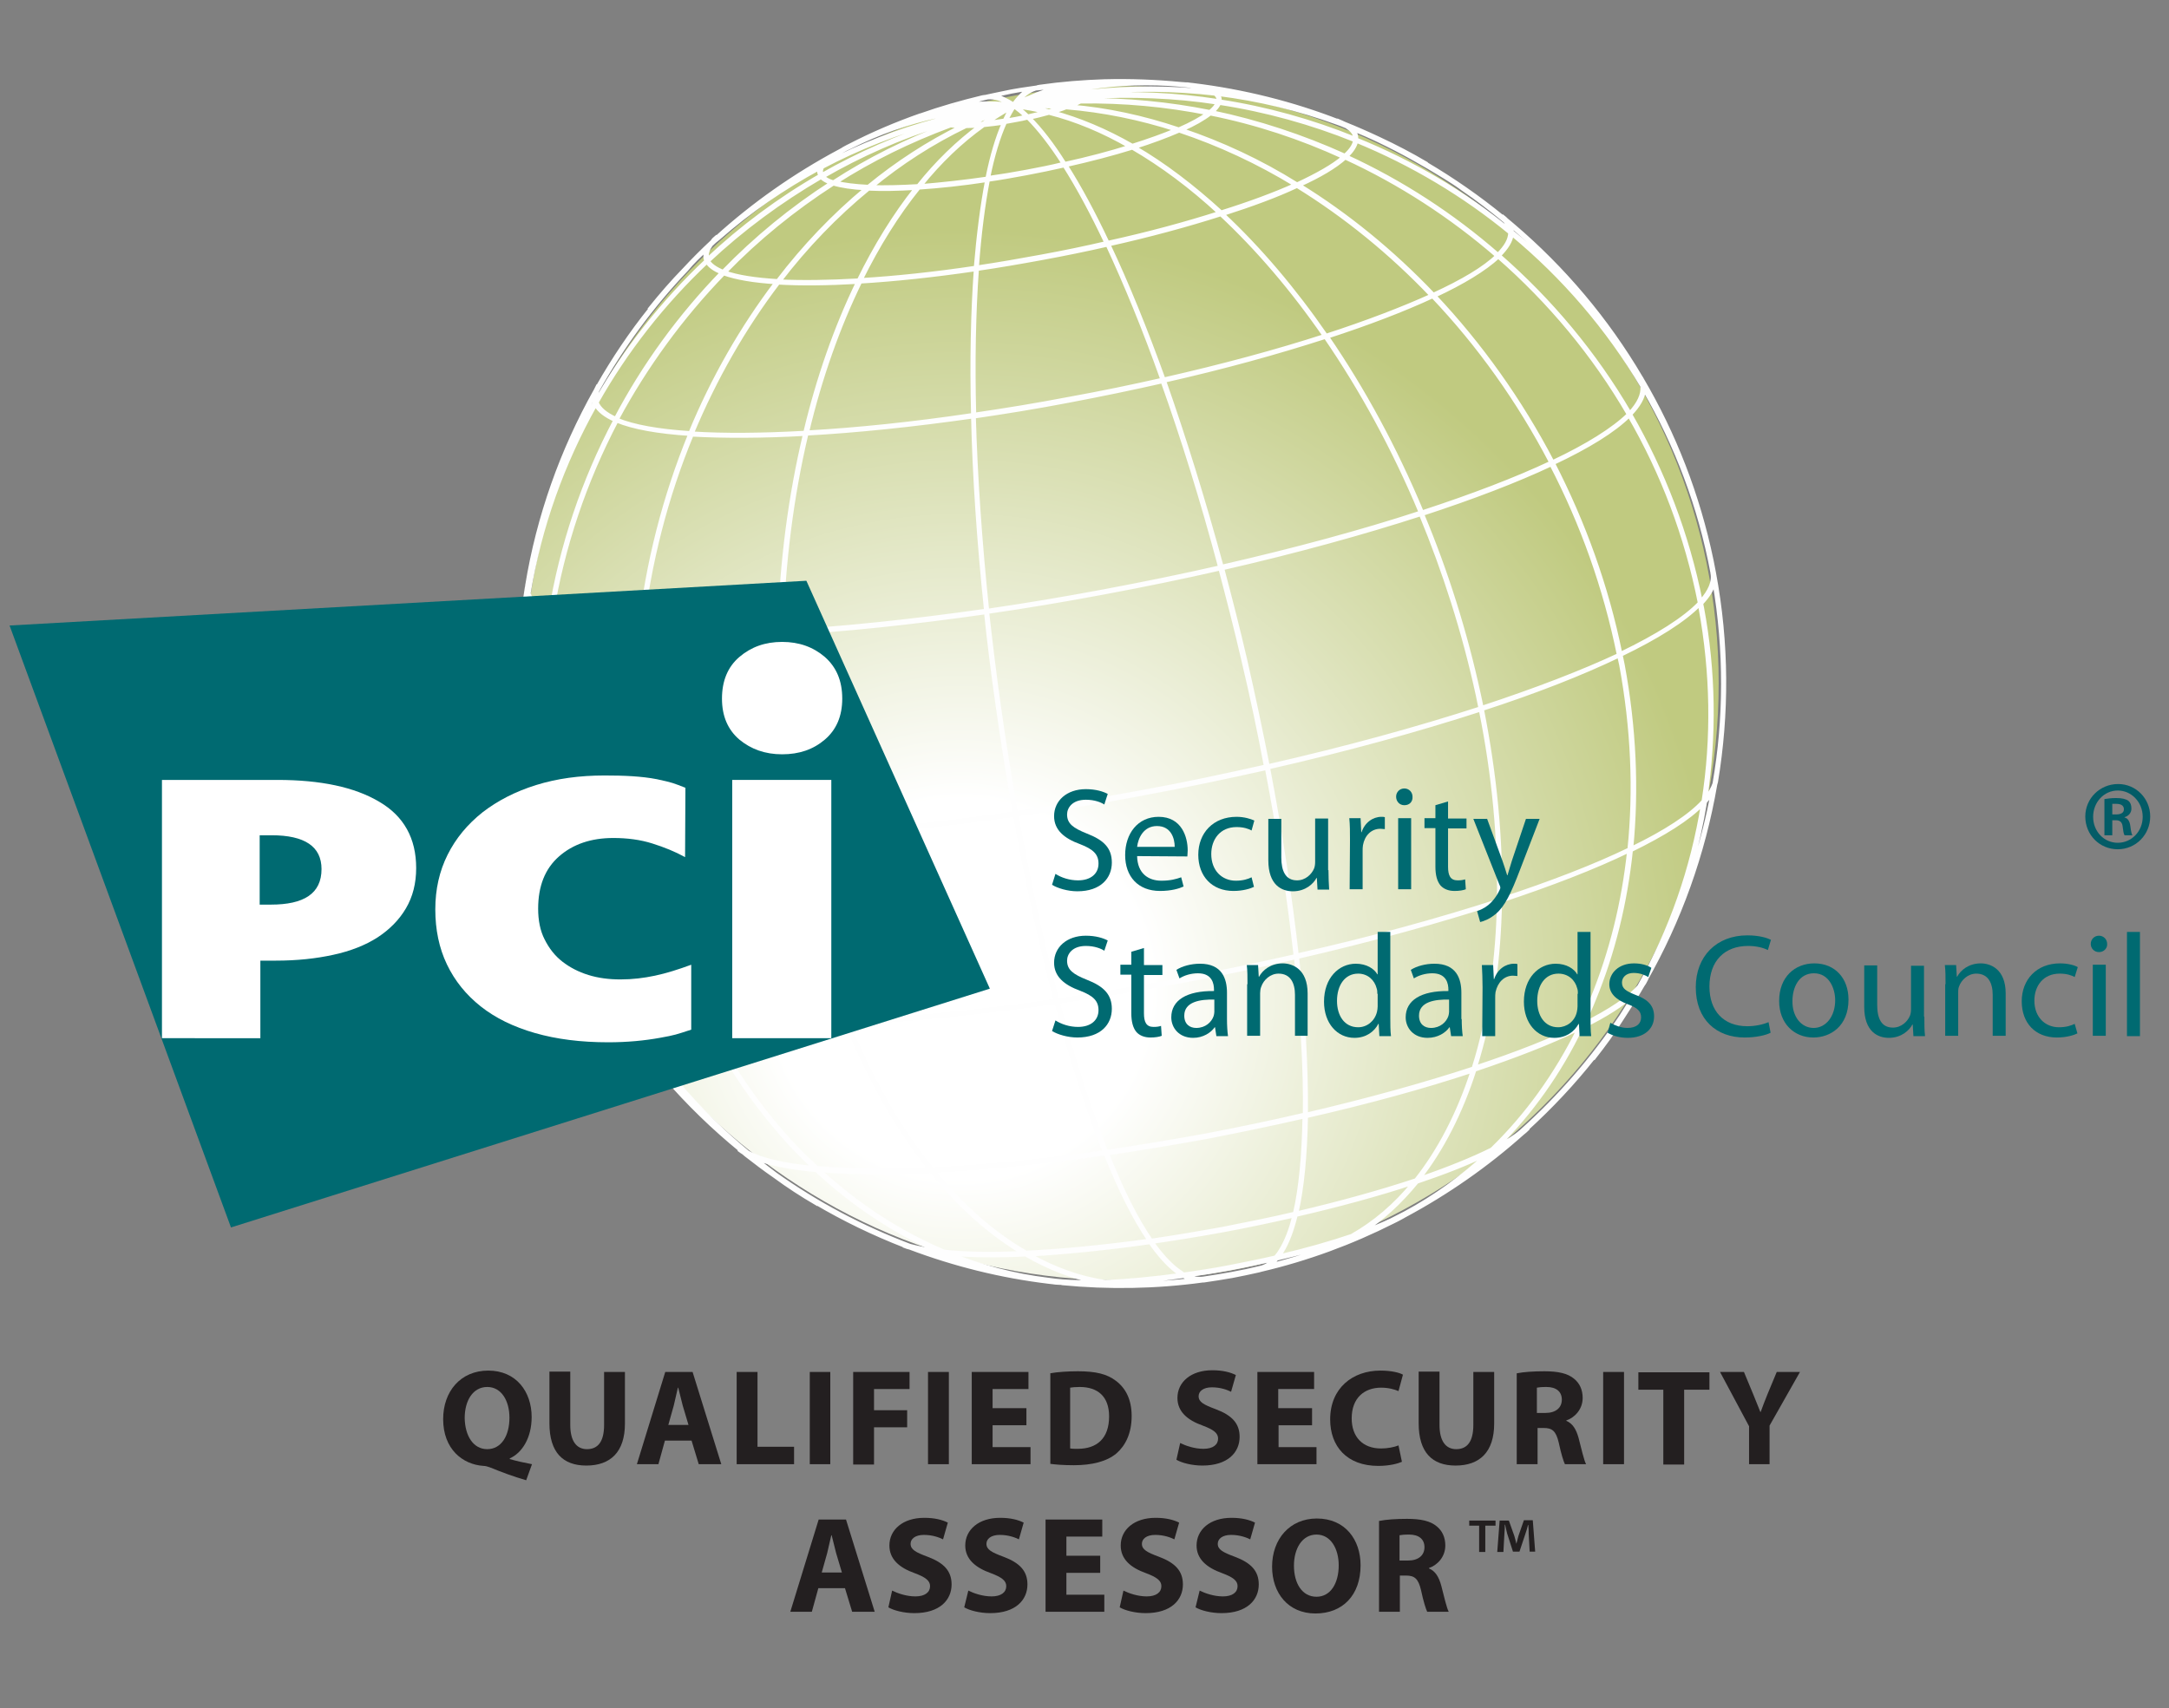 <?xml version="1.0" encoding="utf-8"?>
<!-- Generator: Adobe Illustrator 26.5.1, SVG Export Plug-In . SVG Version: 6.00 Build 0)  -->
<svg version="1.1" id="Layer_1" xmlns="http://www.w3.org/2000/svg" xmlns:xlink="http://www.w3.org/1999/xlink" x="0px" y="0px"
	 viewBox="0 0 634.8 500" style="enable-background:new 0 0 634.8 500;" xml:space="preserve">
<rect x="0" y="0" width="634.8" height="500" fill="#808080" stroke="none"/>
<style type="text/css">
	.st0{fill:url(#SVGID_1_);}
	.st1{fill:#FEFEFE;stroke:#FEFEFE;stroke-width:1.002;}
	.st2{fill:#006A71;}
	.st3{fill:#FFFFFF;}
	.st4{fill:#231F20;}
	.st5{fill:#035C67;}
</style>
<g>
	<radialGradient id="SVGID_1_" cx="281.328" cy="289.617" r="222.707" gradientUnits="userSpaceOnUse">
		<stop  offset="0.25" style="stop-color:#FFFFFF"/>
		<stop  offset="1" style="stop-color:#C0CA80"/>
	</radialGradient>
	<path class="st0" d="M503,200c0,96.6-78.3,174.8-174.8,174.8c-96.6,0-174.8-78.3-174.8-174.8c0-96.6,78.3-174.8,174.8-174.8
		C424.8,25.1,503,103.4,503,200z"/>
	<path class="st1" d="M501.7,167.6c-0.2-1.2-0.5-2.4-0.7-3.6c-4-19.2-11-37-20.4-53c-0.1-0.2-0.2-0.4-0.3-0.5l0,0
		c-10-17-22.7-32-37.5-44.6c-0.6-0.5-1.3-1.1-1.9-1.6c-0.3-0.3-0.6-0.6-1-0.9l-0.1,0.1c-7.1-5.8-14.6-11-22.4-15.6l0-0.1
		c-4.4-2.6-9-5-13.7-7.2c-3.4-1.6-6.8-3.1-10.3-4.5c-0.5-0.2-1-0.5-1.5-0.7l0,0.1c-13.6-5.3-28-8.9-42.8-10.7l0,0
		c-0.3,0-0.6-0.1-0.9-0.1c-0.4-0.1-0.8-0.1-1.2-0.1v0c-0.5,0-0.9-0.1-1.4-0.1c-7.3-0.7-14.8-1-22.3-0.8v0c0,0-0.1,0-0.1,0
		c-6.2,0.2-12.5,0.7-18.8,1.6l0,0l-0.6,0.1c-0.1,0-0.1,0-0.2,0.1c-1.6,0.2-3.2,0.5-4.8,0.7c-1,0.2-1.9,0.3-2.9,0.5l0,0h0h0
		c-1,0.2-1.9,0.4-2.9,0.6c-1.6,0.3-3.2,0.7-4.7,1c-0.1,0-0.1,0-0.2,0l-0.6,0.1l0,0c-6.2,1.5-12.2,3.2-18.1,5.3c0,0-0.1,0-0.1,0l0,0
		c-7.1,2.5-13.9,5.4-20.5,8.8c-0.3,0.1-0.5,0.3-0.8,0.4l0,0c-0.5,0.3-1,0.5-1.4,0.8c-0.3,0.2-0.6,0.3-0.9,0.5l0,0
		c-13.1,7-25.2,15.5-36,25.3l-0.1-0.1c-0.5,0.4-0.9,0.8-1.2,1.3c-2.8,2.6-5.4,5.2-8,8c-3.6,3.7-7,7.6-10.2,11.6l0.1,0.1
		c-5.7,7.1-10.8,14.7-15.3,22.6l-0.1,0c-0.2,0.4-0.4,0.8-0.6,1.2c-9.9,17.6-16.8,37-20.1,57.2l0,0c0,0.2,0,0.4-0.1,0.6
		c-3.2,19.6-3.1,40,0.7,60.5c3.9,20.8,11.3,40,21.4,57.2l0,0c0.1,0.2,0.2,0.4,0.4,0.6c10.6,17.8,24.3,33.5,40.1,46.4l-0.1,0.1
		c0.3,0.2,0.6,0.5,1,0.7c0.2,0.2,0.5,0.4,0.7,0.6c2.8,2.2,5.6,4.3,8.5,6.3c3.8,2.8,7.8,5.4,11.9,7.8l0-0.1c8.3,4.9,17,9.1,26,12.6
		l0,0.1c0.5,0.2,1.1,0.4,1.6,0.5c13,4.9,26.6,8.3,40.7,10c0.3,0,0.6,0.1,0.9,0.1l0,0c0.7,0.1,1.4,0.2,2.2,0.2l0,0
		c0.3,0,0.6,0,0.8,0.1c13.5,1.3,27.3,1.1,41.2-0.8c0.1,0,0.2,0,0.3,0l0,0c2.7-0.4,5.4-0.8,8.2-1.3c2.7-0.5,5.4-1.1,8.1-1.7l0,0
		c0.1,0,0.2-0.1,0.3-0.1c13.7-3.2,26.6-8,38.7-14.1c0.4-0.2,0.8-0.4,1.2-0.6l0,0c0.5-0.3,1-0.5,1.5-0.8v0c0.2-0.1,0.5-0.3,0.7-0.4
		c12.5-6.7,24.1-14.8,34.5-24.1c0.5-0.4,1-0.8,1.4-1.2l-0.1-0.1c7.1-6.5,13.7-13.5,19.6-21l0.1,0.1c2.9-3.7,5.7-7.5,8.2-11.5
		c2.1-3.2,4.2-6.5,6.1-9.8c0.3-0.4,0.5-0.7,0.7-1.1l-0.1,0c10.1-17.7,17.1-37.2,20.6-57.6c0.1-0.2,0.1-0.5,0.2-0.7l0,0
		C505.6,209,505.6,188.4,501.7,167.6L501.7,167.6L501.7,167.6L501.7,167.6z M427.6,55c0.1,0.1,0.3,0.2,0.4,0.3
		c4.3,2.9,8.4,6.1,12.4,9.4c0.7,0.8,1.2,1.7,1.4,2.6c0,0,0,0,0,0c-13.4-11-28.5-19.9-44.8-26.5c0-0.3,0-0.5,0-0.8
		c-0.1-0.8-0.5-1.4-1.1-2.1c2.6,1,5.1,2.1,7.6,3.3c6.7,3.2,13.1,6.8,19.4,10.7C424.5,52.9,426.1,53.9,427.6,55z M396.5,40
		c0,0.2,0,0.3,0,0.5c-12.6-5.1-25.8-8.8-39.5-10.9c0-0.3,0.1-0.6,0-0.9c-0.1-0.4-0.3-0.8-0.5-1.1c11.9,1.5,23.5,4.3,34.8,8.4
		c0.9,0.3,1.9,0.7,2.8,1.1C395.5,38,396.3,38.9,396.5,40z M497.6,177.9c3.5,19,3.8,38.2,0.9,56.6c-3.9,4.3-11.1,9-21,13.8
		c1.7-17.2,0.9-35.3-2.5-53.7c-0.2-1-0.4-1.9-0.6-2.9c10.6-5.1,18.5-10.1,23-14.7C497.5,177.3,497.5,177.6,497.6,177.9z
		 M162.1,239.5c5.9,2.7,15,4.5,26.8,5.4c0.2,1,0.3,1.9,0.5,2.9c3.4,18.4,9.2,35.5,17,51c-11-0.9-19.4-2.7-24.6-5.3
		c-9.3-16.2-16-34.2-19.6-53.2C162.2,240.1,162.1,239.8,162.1,239.5z M207,75.3c-0.2-1.1,0.2-2.3,1.1-3.6c0.7-0.7,1.5-1.4,2.3-2
		c9-7.9,18.9-14.7,29.4-20.4c-0.1,0.4-0.2,0.9-0.1,1.3c0.1,0.3,0.2,0.5,0.3,0.8c-12,6.9-23,15.1-32.9,24.4
		C207.1,75.6,207,75.5,207,75.3z M274.6,35.6c0.1,0.1,0.3,0.3,0.5,0.4c-12.2,3.9-23.8,9-34.5,15.1c-0.1-0.2-0.2-0.4-0.2-0.6
		c-0.1-0.5,0-1,0.3-1.6C251.3,43.3,262.7,38.8,274.6,35.6z M275.6,33.8c4.8-1,9.7-1.7,14.6-2.2c-5.2,0.9-10.3,2-15.4,3.4
		C274.8,34.6,275.1,34.2,275.6,33.8z M279.7,31.5c3.8-0.6,7.7-0.9,11.7-0.7c0.2,0,0.5,0,0.7,0c-5.2,0.4-10.3,1.1-15.3,2
		C277.6,32.5,278.6,32,279.7,31.5z M316,25.6c-5,0.9-10,2.1-15,3.6c0.2-0.1,0.4-0.2,0.6-0.3c3.7-1.6,7.5-2.7,11.2-3.5
		C314.1,25.4,315.1,25.5,316,25.6z M318.6,26.8c-5.2,0.6-10.4,1.3-15.5,2.4c4.8-1.4,9.6-2.5,14.4-3.2
		C318.1,26.2,318.5,26.5,318.6,26.8z M355.6,27.5c0.5,0.4,0.8,0.9,0.9,1.3c0,0.2,0,0.4,0,0.7c-12.3-1.9-24.9-2.5-37.7-1.7
		c0.1-0.2,0.3-0.4,0.3-0.6C331.3,26,343.5,26.1,355.6,27.5z M474.4,194.7c3.4,18.4,4.2,36.6,2.4,53.9c-10.1,4.9-22.8,9.8-37.7,14.7
		c0.3-17.7-1.5-36.5-5.3-55.7c15.7-5.1,29.2-10.4,40-15.6C474,192.9,474.2,193.8,474.4,194.7z M352.9,332.3
		c-9.9,1.8-19.6,3.4-29.1,4.8c-4.9-12.3-9.7-27.1-14.1-43.8c11.3-1.6,23-3.6,34.9-5.8c11.9-2.2,23.5-4.6,34.6-7.2
		c1.9,17.2,2.8,32.7,2.6,45.9C372.4,328.4,362.8,330.4,352.9,332.3z M381.7,326.9c-0.2,11.4-1.1,21-2.8,28.3
		c-6.8,1.6-13.8,3-20.9,4.4c-7.2,1.3-14.2,2.5-21.1,3.5c-4.3-6.2-8.6-14.8-12.8-25.4c9.4-1.4,19.1-3,29-4.8
		C362.9,331,372.5,329,381.7,326.9z M189.5,245c11.9,0.9,26.4,1,42.9,0.1c3.3,19.3,8.4,37.6,15.1,53.9c-15.6,0.8-29.3,0.7-40.4-0.2
		c-7.9-15.5-13.7-32.7-17.1-51.1C189.8,246.8,189.6,245.9,189.5,245z M379.1,279.8c-11.1,2.5-22.7,5-34.7,7.2
		c-11.9,2.2-23.6,4.1-34.9,5.8c-4.4-16.5-8.4-34.8-11.9-54.3c11.9-1.7,24.1-3.7,36.7-6.1c12.5-2.3,24.7-4.9,36.4-7.5
		C374.4,244.2,377.2,262.8,379.1,279.8z M334.1,231.8c-12.5,2.3-24.8,4.4-36.7,6.1c-1.8-10.2-3.5-20.7-5-31.4
		c-1.3-9.3-2.4-18.4-3.4-27.3c11.1-1.6,22.5-3.5,34.2-5.7c11.7-2.2,23-4.5,33.9-7c2.3,8.7,4.6,17.6,6.7,26.7
		c2.5,10.5,4.7,20.9,6.6,31.1C358.8,226.9,346.7,229.5,334.1,231.8z M312.7,116.7c-9.4,1.8-18.6,3.3-27.5,4.6
		c-0.4-15.7-0.1-30,0.8-42.5c6.2-0.9,12.6-2,19.1-3.2c6.5-1.2,12.9-2.5,19-3.9c5.3,11.4,10.8,24.7,16,39.4
		C331.3,113.1,322.1,115,312.7,116.7z M340.2,111.7c5.9,16.5,11.6,34.8,16.8,54.3c-10.9,2.5-22.2,4.8-33.9,7
		c-11.7,2.2-23.1,4.1-34.1,5.7c-2.1-20.1-3.4-39.2-3.9-56.7c9-1.3,18.2-2.8,27.6-4.6C322.2,115.6,331.4,113.7,340.2,111.7z
		 M304.9,75c-6.5,1.2-12.8,2.3-18.9,3.2c0.7-9.7,1.8-18.2,3.2-25.5c3.6-0.5,7.4-1.2,11.2-1.9c3.8-0.7,7.5-1.5,11.1-2.3
		c4,6.3,8.1,13.9,12.2,22.6C317.7,72.5,311.4,73.8,304.9,75z M300.3,50.2c-3.7,0.7-7.4,1.3-11,1.8c1.3-6.5,3-12,4.9-16.2
		c1.1-0.2,2.2-0.4,3.3-0.6c1.1-0.2,2.2-0.4,3.3-0.7c3.3,3.3,6.8,7.8,10.4,13.4C307.7,48.8,304,49.5,300.3,50.2z M295.9,31.6
		c-0.7,1.1-1.3,2.3-1.9,3.6c-1.8,0.3-3.5,0.5-5.1,0.7C291.2,34.4,293.5,32.9,295.9,31.6z M287.7,36.1c-1.3,0.1-2.5,0.2-3.6,0.3
		c3.1-1.4,6.2-2.8,9.4-4C291.5,33.5,289.6,34.7,287.7,36.1z M296.8,31.2c1.1,0.8,2.3,1.8,3.5,2.9c-0.9,0.2-1.9,0.4-2.9,0.6
		c-1,0.2-1.9,0.3-2.9,0.5C295.3,33.7,296,32.4,296.8,31.2z M297.7,31.3c2.7,0.3,5.4,0.8,8.1,1.5c-1.6,0.4-3.2,0.8-5,1.2
		C299.8,33,298.7,32.1,297.7,31.3z M300.3,31.1c3.4,0,6.8,0.1,10.2,0.3c-1.1,0.4-2.2,0.7-3.5,1.1C304.8,31.9,302.5,31.5,300.3,31.1z
		 M291,32.7c-2.9,1.1-5.7,2.4-8.5,3.7c-1.1,0-2.2,0-3.1,0C283.3,35,287.1,33.8,291,32.7z M278.1,36.2c-0.4-0.1-0.8-0.1-1.2-0.2
		c3.2-1,6.4-1.9,9.6-2.7C283.7,34.3,280.9,35.2,278.1,36.2z M281.3,37c-9.7,4.8-18.8,10.7-27.2,17.6c-3.9-0.2-7.2-0.6-9.5-1.2
		c10.5-6.7,21.7-12.2,33.6-16.6C279.1,36.9,280.2,37,281.3,37z M282.7,37c1.3,0,2.6-0.1,4.1-0.2c-6.5,4.8-12.6,10.7-18.1,17.6
		c-5.1,0.3-9.7,0.4-13.6,0.3C263.6,47.7,272.9,41.7,282.7,37z M287.9,36.7c1.9-0.2,3.8-0.4,5.8-0.7c-1.9,4.3-3.5,9.7-4.8,16.2
		c-6.9,1-13.5,1.7-19.5,2.2C275.1,47.3,281.3,41.4,287.9,36.7z M301.3,34.5c2-0.4,3.9-0.9,5.7-1.4c7.9,2,15.8,5.3,23.6,9.8
		c-5.7,1.8-12.1,3.5-19,5C308.1,42.3,304.6,37.8,301.3,34.5z M308.1,32.8c1.4-0.4,2.7-0.8,3.9-1.3c10.9,0.9,21.7,3.1,32.2,6.5
		c-3.6,1.5-8,3.1-12.8,4.6C323.7,38.2,315.9,34.9,308.1,32.8z M313.3,31.1c1.1-0.4,2.1-0.9,2.9-1.3c12.7-0.2,25.2,1,37.3,3.4
		c-2,1.4-4.8,3-8.5,4.6C334.6,34.3,324,32,313.3,31.1z M311.9,30.9c-3.1-0.2-6.2-0.4-9.2-0.4c4-0.4,8.1-0.6,12.1-0.7
		C313.9,30.2,313,30.5,311.9,30.9z M307.1,29.6c3.3-0.4,6.6-0.7,9.9-1c-0.3,0.2-0.7,0.4-1,0.6C313,29.2,310.1,29.4,307.1,29.6z
		 M275.9,36.4c0.3,0.1,0.7,0.2,1.1,0.3c-11.7,4.4-22.8,9.9-33.1,16.6c-1.4-0.4-2.4-1-3-1.6C251.8,45.4,263.5,40.2,275.9,36.4z
		 M243.2,53.6c-11.5,7.4-22.1,16.1-31.6,25.9c-2.1-0.9-3.6-1.9-4.3-3.1c9.9-9.3,21-17.5,33-24.5C241,52.6,241.9,53.1,243.2,53.6z
		 M243.9,53.8c2.3,0.7,5.5,1.2,9.5,1.4c-9.4,7.8-18.1,16.9-25.8,27c-6.6-0.4-11.8-1.2-15.4-2.5C221.7,69.9,232.4,61.2,243.9,53.8z
		 M254.2,55.3c4,0.2,8.6,0.1,13.8-0.2c-6.2,7.8-11.8,16.9-16.7,26.9c-8.8,0.5-16.5,0.6-23.1,0.3C236,72.1,244.7,63.1,254.2,55.3z
		 M268.9,55c6-0.4,12.7-1.1,19.9-2.2c-1.4,7.3-2.5,15.9-3.3,25.5c-12.1,1.8-23.4,3-33.5,3.6C257,71.8,262.6,62.8,268.9,55z
		 M285.5,78.9c-0.9,12.6-1.2,26.9-0.8,42.5c-17.5,2.6-33.9,4.3-48.4,5.1c3.8-16,9.1-30.9,15.5-44C261.8,81.9,273.2,80.7,285.5,78.9z
		 M284.7,122c0.4,17.5,1.7,36.6,3.8,56.7c-21.7,3.1-41.9,5.2-59.8,6.2c0.6-20.2,3.1-39.8,7.4-57.9
		C250.7,126.2,267.1,124.5,284.7,122z M288.5,179.3c0.9,8.9,2.1,18.1,3.4,27.3c1.5,10.7,3.2,21.2,5,31.4c-23.2,3.4-44.9,5.6-64,6.6
		c-0.2-1.3-0.5-2.6-0.7-3.9c-2.9-18.6-4-37.1-3.5-55.2C246.6,184.5,266.9,182.4,288.5,179.3z M364.5,193.1c-2.1-9.1-4.4-18-6.7-26.7
		c21.4-4.9,41-10.3,58-15.8c6.9,16.7,12.6,34.4,16.6,52.8c0.3,1.3,0.5,2.6,0.8,3.9c-18.2,5.9-39.2,11.7-62.1,16.9
		C369.1,214,366.9,203.6,364.5,193.1z M357.6,165.8c-5.3-19.5-11-37.8-16.8-54.3c17.3-3.9,33.2-8.3,47.1-12.8
		c10.5,15.3,20,32.6,27.8,51.3C398.6,155.6,379,160.9,357.6,165.8z M340.6,111c-5.3-14.7-10.7-28-16.1-39.4
		c12.1-2.7,23.1-5.7,32.8-8.8c10.7,10,20.9,21.9,30.3,35.5C373.7,102.8,357.8,107.1,340.6,111z M324.2,71
		c-4.1-8.7-8.2-16.3-12.2-22.6c7.1-1.6,13.6-3.3,19.4-5.1c8.6,5,17.2,11.4,25.4,19C347.1,65.4,336.1,68.4,324.2,71z M332.1,43.1
		c5-1.6,9.3-3.2,13-4.8c11.7,3.9,23.1,9.2,33.9,15.8c-6,2.7-13.3,5.4-21.6,8C349.2,54.6,340.7,48.1,332.1,43.1z M345.9,38
		c3.6-1.6,6.4-3.2,8.3-4.7c13.5,2.7,26.5,7,38.9,12.7c-2.9,2.5-7.5,5.1-13.5,7.9C368.9,47.2,357.5,41.9,345.9,38z M354.8,32.8
		c1.1-0.9,1.7-1.8,2.1-2.6c13.7,2.1,27,5.8,39.6,10.9c-0.2,1.4-1.2,2.9-2.9,4.4C381.2,39.9,368.2,35.6,354.8,32.8z M354.1,32.7
		c-12-2.4-24.4-3.6-36.9-3.5c0.4-0.2,0.7-0.4,0.9-0.7c12.9-0.8,25.7-0.3,38.1,1.6C356,30.9,355.2,31.8,354.1,32.7z M206.9,76.7
		c0.7,1.2,2.2,2.3,4.3,3.1c-12.3,12.7-22.8,27.1-31,42.7c-2.9-1.3-4.8-2.9-5.5-4.7C183.2,102.7,194.1,88.8,206.9,76.7z M211.8,80.1
		c3.6,1.3,8.8,2.2,15.3,2.6c-10,13.2-18.5,28-25.1,44c-9.3-0.6-16.6-1.9-21.4-3.9C189,107.2,199.5,92.8,211.8,80.1z M227.8,82.8
		c6.6,0.4,14.4,0.3,23.2-0.2c-6.4,13.2-11.6,28-15.4,44c-12.6,0.7-23.7,0.8-33,0.2C209.3,110.8,217.8,95.9,227.8,82.8z M235.5,127.1
		c-4.3,18.1-6.9,37.6-7.4,57.9c-15.5,0.8-29.1,0.9-40.4,0.1c2.3-20.2,7.3-39.7,14.8-57.8C211.8,127.8,223,127.8,235.5,127.1z
		 M228.1,185.5c-0.5,18.1,0.6,36.7,3.5,55.2c0.2,1.3,0.4,2.6,0.7,3.9c-16.5,0.9-31,0.9-42.9,0c-3.4-19.8-3.8-39.7-1.7-59.1
		C199,186.3,212.7,186.3,228.1,185.5z M233,245.1c19.1-1,40.8-3.2,64-6.5c3.5,19.4,7.5,37.8,11.9,54.3c-22.1,3.2-42.7,5.2-60.8,6.2
		C241.4,282.6,236.3,264.4,233,245.1z M309.1,293.4c4.4,16.7,9.2,31.5,14.1,43.8c-18.3,2.6-35.4,4.3-50.4,5
		c-0.7-0.9-1.4-1.8-2.2-2.7c-8.6-11.3-16.1-24.8-22.3-39.9C266.5,298.6,287.1,296.5,309.1,293.4z M379.7,280.2
		c21.7-5,41.6-10.5,58.9-16.1c-0.3,16.3-2.5,31.7-6.4,45.3c-0.3,1.1-0.7,2.2-1,3.3c-14.3,4.7-30.9,9.3-48.9,13.5
		C382.4,312.9,381.6,297.4,379.7,280.2z M379.6,279.6c-1.9-17-4.7-35.5-8.4-54.9c22.9-5.2,43.9-11,62.1-16.9
		c3.9,19.2,5.6,38.1,5.3,55.8C421.3,269.2,401.4,274.7,379.6,279.6z M433.7,207.1c-0.3-1.3-0.5-2.6-0.8-3.8
		c-4-18.4-9.6-36.1-16.6-52.8c14.7-4.8,27.5-9.7,37.7-14.5c9,17.3,15.7,36,19.7,55.7C463,196.7,449.5,201.9,433.7,207.1z
		 M416.2,149.9c-7.8-18.7-17.2-36-27.7-51.3c12-3.9,22.4-7.9,30.8-11.8c13.5,14.2,25.2,30.6,34.6,48.6
		C443.7,140.2,430.9,145.1,416.2,149.9z M388.1,98.2c-9.3-13.5-19.5-25.5-30.2-35.5c8.4-2.7,15.8-5.4,21.7-8.2
		c14.1,8.7,27.4,19.5,39.3,32C410.5,90.3,400.1,94.3,388.1,98.2z M380.3,54.2c6-2.7,10.5-5.4,13.4-8c16.1,7.4,31,17.1,44.4,28.7
		c-3.7,3.6-10.1,7.4-18.6,11.3C407.6,73.7,394.4,62.9,380.3,54.2z M394.1,45.8c1.7-1.6,2.6-3.1,2.9-4.5
		c16.3,6.7,31.4,15.7,44.9,26.8c0,2-1.2,4.1-3.5,6.4C425.1,62.9,410.2,53.2,394.1,45.8z M317.9,27.9c-3.4,0.2-6.8,0.6-10.2,1
		c3.6-0.6,7.1-1.1,10.7-1.5C318.3,27.6,318.1,27.7,317.9,27.9z M301.4,28.4c-1.3,0.5-2.6,1.1-3.8,1.8c1.7-2.2,3.5-3.6,5.5-4.2
		c2.7-0.3,5.1-0.5,7.2-0.6C307.3,26.1,304.3,27.1,301.4,28.4z M282.1,30.6c2-0.7,4.3-1.4,6.9-2c2.1-0.2,4.3,0.5,6.6,1.9
		c-1.4-0.1-2.8-0.2-4.2-0.3C288.3,30.1,285.2,30.3,282.1,30.6z M285.8,33c-3.3,0.8-6.6,1.8-9.9,2.8c-0.3-0.1-0.5-0.2-0.6-0.3
		C278.7,34.5,282.2,33.7,285.8,33z M174.3,118.5c0.9,1.7,2.8,3.2,5.7,4.5c-9.3,17.6-15.8,36.8-19,56.7c-3.4-1.6-5.5-3.6-6.2-6
		C158,154.2,164.7,135.6,174.3,118.5z M180.5,123.2c4.8,2,12.1,3.3,21.4,3.9c-7.4,18.1-12.5,37.7-14.7,57.8
		c-11.3-0.8-20.1-2.5-25.7-5C164.7,160.1,171.2,140.9,180.5,123.2z M187.1,185.4c-2.1,19.4-1.7,39.3,1.7,59.1
		c-11.9-0.9-21.1-2.8-26.8-5.5c-3.5-19.7-3.6-39.5-0.5-58.5C167.1,182.9,175.9,184.6,187.1,185.4z M206.7,299.3
		c7,13.7,15.6,26.1,25.7,36.8c1.9,2,3.8,3.9,5.8,5.7c-8.7-0.8-15.3-2.3-19.3-4.5c-14.6-12-27-26.6-36.6-43.1
		C187.7,296.7,196,298.4,206.7,299.3z M232.8,335.7c-10-10.6-18.5-22.8-25.5-36.4c11.2,0.9,24.9,0.9,40.4,0.2
		c6.2,15.2,13.8,28.9,22.4,40.2c0.6,0.8,1.3,1.6,1.9,2.4c-12.7,0.6-23.9,0.5-32.9-0.3C237,339.9,234.9,337.9,232.8,335.7z
		 M272.6,342.9c8.2,10.2,17.2,18.2,26.6,23.8c-8.9,0.4-16.6,0.3-22.9-0.4c-13-5.5-25.3-13.5-36.4-23.7
		C248.9,343.4,260,343.5,272.6,342.9z M273.3,342.8c14.9-0.8,31.9-2.5,50.2-5.1c4.2,10.5,8.5,19.1,12.8,25.4c-13,1.8-25.3,3-36,3.5
		C290.7,361.1,281.6,353.1,273.3,342.8z M336.6,363.7c2.6,3.7,5.2,6.6,7.7,8.5c0.5,0.3,0.9,0.6,1.4,0.9c-8,1.1-15.5,1.8-22.1,2.1
		c-7.6-1.1-15.1-3.8-22.3-7.9C311.8,366.7,323.8,365.5,336.6,363.7z M344.6,371.7c-2.4-1.8-4.9-4.6-7.4-8.1c6.8-1,13.7-2.1,20.8-3.4
		c7.1-1.3,14-2.8,20.7-4.3c-1,4.2-2.4,7.7-4,10.2c-0.4,0.7-0.9,1.3-1.4,1.9c-4.3,1-8.8,1.9-13.4,2.8c-4.6,0.9-9.1,1.6-13.5,2.2
		C345.9,372.6,345.3,372.2,344.6,371.7z M375.2,366.4c1.7-2.7,3-6.3,4.1-10.7c12.6-2.9,24.3-6.1,34.3-9.4
		c-5.3,6.5-11.3,11.6-18,15.4c-6.2,2.1-13.5,4.2-21.3,6C374.6,367.3,374.9,366.9,375.2,366.4z M379.5,355.1c1.7-7.4,2.6-17,2.8-28.3
		c18-4.1,34.4-8.6,48.6-13.3c-4.1,12.6-9.7,23.3-16.5,31.9C404.2,348.8,392.3,352.1,379.5,355.1z M431.6,313.2
		c11.9-4,22.2-8,30.4-12c-6.7,13.5-15.2,25.3-25.4,35.2c-5.6,2.8-12.8,5.7-21.2,8.6C422.1,336.4,427.6,325.7,431.6,313.2z
		 M431.8,312.4c0.3-1,0.6-2,0.9-3c4-13.7,6.1-29.1,6.4-45.6c14.8-4.9,27.5-9.8,37.6-14.7c-1.6,15.1-5.2,29.6-10.7,43.1
		c-1.1,2.8-2.4,5.4-3.6,8.1C454.3,304.3,443.9,308.4,431.8,312.4z M466.6,292.5c5.6-13.6,9.2-28.3,10.8-43.6
		c9.6-4.7,16.8-9.2,20.9-13.5c-3,18.8-9.3,36.8-18.6,53.3c-3,3.5-8.6,7.2-16.4,11.1C464.5,297.5,465.6,295,466.6,292.5z
		 M474.3,191.3c-4-19.7-10.8-38.4-19.7-55.7c10.2-4.8,17.8-9.5,22.2-13.9c9.7,16.7,16.7,35.1,20.6,54.8
		C493,181.1,485.1,186.1,474.3,191.3z M454.4,135.2c-9.4-18-21.1-34.4-34.5-48.6c8.4-3.9,14.7-7.8,18.6-11.4
		c15,13.1,28,28.7,38.1,46.1C472.2,125.6,464.6,130.4,454.4,135.2z M438.8,74.8c2.2-2.2,3.5-4.3,3.7-6.2
		c15.1,12.5,28,27.5,38.1,44.5c0.2,2.4-1,5-3.6,7.8C466.8,103.4,453.8,87.9,438.8,74.8z M442.5,67.8c0-0.2,0-0.4-0.1-0.7
		c-0.1-0.4-0.2-0.8-0.4-1.2c13.7,11.6,25.7,25.4,35.4,40.9C467.8,92.1,456,78.9,442.5,67.8z M355.8,27c-0.5-0.4-1.1-0.7-1.8-1
		c7.6,1.1,15,2.8,22.3,4.8C369.6,29.1,362.7,27.8,355.8,27z M354.4,26.8c-11.6-1.3-23.5-1.3-35.3-0.1c0,0,0,0,0,0
		c-0.1-0.4-0.3-0.6-0.7-0.9c9-1.4,18.1-1.7,27-0.9c1,0.1,1.9,0.2,2.9,0.3C351,25.6,353.1,26.1,354.4,26.8z M317.5,25.4
		c-0.6-0.2-1.4-0.4-2.3-0.4c2.6-0.4,5.3-0.7,8-0.8c2.1-0.1,4.1-0.1,6.2-0.1C325.4,24.3,321.4,24.7,317.5,25.4z M312.9,24.8
		c0,0-0.1,0-0.1,0c0.1,0,0.2,0,0.3,0C313,24.7,312.9,24.8,312.9,24.8z M301,26.2c-1.6,0.9-3,2.4-4.4,4.3c-2-1.3-3.9-2.2-5.6-2.5
		c0.7-0.2,1.5-0.3,2.2-0.5c0.9-0.2,1.8-0.4,2.8-0.6c0.9-0.2,1.9-0.3,2.8-0.5C299.6,26.4,300.3,26.3,301,26.2z M279.4,31
		c-0.1,0-0.1,0-0.2,0c0.1,0,0.2-0.1,0.3-0.1C279.5,31,279.5,31,279.4,31z M277.3,32c-0.8,0.4-1.5,0.8-2,1.2
		c-3.9,0.8-7.8,1.9-11.5,3.1c1.9-0.8,3.9-1.5,5.8-2.2C272.1,33.2,274.7,32.5,277.3,32z M274.6,34c-0.3,0.4-0.4,0.7-0.3,1.1
		c0,0,0,0,0,0c-11.5,3.1-22.5,7.4-32.9,12.8c1-1.1,2.7-2.4,5-3.6c0.9-0.5,1.7-0.9,2.6-1.3C257.2,38.9,265.7,35.9,274.6,34z
		 M240.2,48.5c-6.1,3.3-12.1,6.9-17.7,11c6-4.6,12.4-8.7,19-12.5C240.9,47.5,240.5,48,240.2,48.5z M206.7,73.1
		c-0.3,0.8-0.4,1.6-0.3,2.4c0,0.3,0.1,0.5,0.3,0.8c-12.7,12-23.6,25.8-32.2,40.9c0,0,0,0,0,0c-0.2-0.9,0-1.9,0.4-2.9
		c7.2-12.8,15.9-24.7,26-35.3C202.7,76.8,204.7,74.9,206.7,73.1z M174,117.8c-8.6,15.2-14.9,31.7-18.5,49c3.5-17.9,9.7-35,18.3-50.8
		c0,0.4,0,0.8,0.1,1.2C173.9,117.4,173.9,117.6,174,117.8z M154.6,227.8c-2.9-17.9-2.7-35.7,0-52.8c1,2,3.1,3.8,6.3,5.2
		c-3,19-3,38.8,0.5,58.5c-3.5-1.8-5.6-4-6-6.5C155,230.7,154.8,229.2,154.6,227.8z M161.4,239.2c0.1,0.4,0.1,0.8,0.2,1.2
		c3.5,18.8,10.1,36.5,19.2,52.5c-1.7-0.9-3-2-3.8-3.2c-9.9-16.6-17.2-35.1-21.2-55C157,236.5,158.9,237.9,161.4,239.2z M181.3,293.9
		c6.6,11.4,14.5,22,23.6,31.4c-10.1-9.9-19.1-21.1-26.6-33.3C179.2,292.6,180.2,293.3,181.3,293.9z M220.7,338.9
		c4.3,1.8,10.5,3,18.2,3.7c10.8,10,22.7,17.9,35.3,23.5c-3.1-0.4-5.7-0.9-7.9-1.5c-14-5.3-27.2-12.3-39.3-20.9
		C224.9,342.1,222.8,340.5,220.7,338.9z M276.2,366.9c3.7,1.6,7.5,2.9,11.3,4.1c-5.6-1.3-11-2.9-16.4-4.8
		C272.7,366.5,274.4,366.7,276.2,366.9z M278.2,367.1c6.2,0.5,13.6,0.6,22,0.2c6.7,3.9,13.6,6.6,20.5,7.9c-3.6,0.1-6.8,0-9.7-0.2
		c-1.5-0.1-2.9-0.3-4.4-0.5C296.8,373.3,287.3,370.8,278.2,367.1z M323.5,375.7c0.1,0,0.2,0,0.4,0.1c-0.3,0-0.6,0-0.9,0
		C323.2,375.7,323.3,375.7,323.5,375.7z M327,375.6c5.9-0.3,12.5-1,19.4-2c0.9,0.5,1.8,0.8,2.6,1c-5.2,0.6-10.4,1-15.5,1.2v0
		C331.4,375.8,329.2,375.7,327,375.6z M347.5,373.4c4.1-0.6,8.4-1.3,12.7-2.1c4.3-0.8,8.5-1.7,12.6-2.6c-1.2,1.2-2.5,2-3.8,2.3
		c-2.8,0.7-5.6,1.3-8.4,1.8c-2.8,0.5-5.7,1-8.5,1.4C350.5,374.4,349,374.1,347.5,373.4z M373.7,368.5c6.8-1.6,13.2-3.3,18.8-5.1
		c-2,1-4,1.8-6,2.5v0c-4.8,1.7-9.8,3.2-14.9,4.5C372.4,369.9,373.1,369.2,373.7,368.5z M395.9,362.3c0.2-0.1,0.3-0.1,0.5-0.2
		c-0.3,0.1-0.5,0.2-0.8,0.3C395.7,362.4,395.8,362.3,395.9,362.3z M398.4,360.8c6-3.8,11.4-8.8,16.3-14.8c8-2.7,14.9-5.4,20.4-8.1
		c-7.2,6.7-15.1,12.4-23.8,17.1c-1.4,0.7-2.7,1.4-4.1,2.1C404.7,358.3,401.7,359.5,398.4,360.8z M436.8,337c1.6-0.8,3.1-1.7,4.5-2.5
		c-4.3,3.7-8.9,7.1-13.6,10.4C430.9,342.4,434,339.8,436.8,337z M438.3,335.5c9.8-9.8,18.1-21.4,24.5-34.7c7-3.4,12.3-6.8,15.7-10
		c-1.3,2.3-2.7,4.5-4.1,6.7c-8.3,12.4-18.1,23.7-29.3,33.7C443.4,332.7,441.1,334.1,438.3,335.5z M499.1,234.7
		c0.9-1,1.6-1.9,2.1-2.8c-2.6,14.1-7,27.8-12.8,40.7C493.4,260.4,497,247.7,499.1,234.7z M499.2,233.7c2.7-18.3,2.5-37.2-1-55.9
		c-0.1-0.4-0.2-0.8-0.2-1.2c2-2.1,3.2-4.1,3.7-6.1c3.4,20,3.3,39.9,0,58.9C501.2,230.8,500.4,232.2,499.2,233.7z M497.8,176
		c-3.9-19.6-11-38-20.6-54.7c2.4-2.5,3.8-4.9,4-7.2c9.4,16.2,16.3,34.2,19.9,53.6c0,0,0,0.1,0,0.1l0,0
		C501.6,170.3,500.4,173,497.8,176z"/>
</g>
<g>
	<g>
		<g>
			<path class="st2" d="M308.9,255.8c1.7,1.1,4.1,1.9,6.6,1.9c3.8,0,6-2,6-4.9c0-2.7-1.5-4.2-5.4-5.7c-4.7-1.7-7.6-4.2-7.6-8.2
				c0-4.5,3.7-7.9,9.3-7.9c2.9,0,5.1,0.7,6.4,1.4l-1,3.1c-0.9-0.6-2.8-1.4-5.4-1.4c-4,0-5.5,2.4-5.5,4.3c0,2.7,1.8,4,5.8,5.6
				c4.9,1.9,7.3,4.2,7.3,8.5c0,4.5-3.2,8.4-10.1,8.4c-2.8,0-5.8-0.9-7.4-1.9L308.9,255.8z"/>
			<path class="st2" d="M332.8,250.6c0.1,5.1,3.3,7.2,7.1,7.2c2.7,0,4.4-0.5,5.8-1l0.7,2.7c-1.3,0.6-3.6,1.3-6.9,1.3
				c-6.4,0-10.2-4.2-10.2-10.5c0-6.3,3.7-11.2,9.8-11.2c6.8,0,8.5,6,8.5,9.8c0,0.8-0.1,1.4-0.1,1.8L332.8,250.6z M343.8,247.9
				c0-2.4-1-6.1-5.2-6.1c-3.9,0-5.5,3.5-5.8,6.1H343.8z"/>
			<path class="st2" d="M367,259.6c-1,0.5-3.2,1.2-6,1.2c-6.3,0-10.3-4.3-10.3-10.6c0-6.4,4.4-11.1,11.2-11.1c2.2,0,4.2,0.6,5.2,1.1
				l-0.8,2.9c-0.9-0.5-2.3-1-4.4-1c-4.8,0-7.4,3.6-7.4,7.9c0,4.8,3.1,7.8,7.2,7.8c2.1,0,3.6-0.5,4.6-1L367,259.6z"/>
			<path class="st2" d="M388.8,254.7c0,2.1,0.1,4,0.2,5.7h-3.4l-0.2-3.4h-0.1c-0.9,1.7-3.2,3.9-6.9,3.9c-3.3,0-7.2-1.8-7.2-9.1
				v-12.1h3.8V251c0,3.9,1.2,6.7,4.6,6.7c2.5,0,4.3-1.8,5-3.5c0.2-0.5,0.3-1.2,0.3-1.9v-12.7h3.8V254.7z"/>
			<path class="st2" d="M395.1,246c0-2.4,0-4.5-0.2-6.5h3.3l0.2,4.1h0.1c0.9-2.8,3.3-4.5,5.8-4.5c0.4,0,0.7,0,1,0.1v3.5
				c-0.4,0-0.8-0.1-1.3-0.1c-2.7,0-4.6,2-5.1,4.8c-0.1,0.5-0.1,1.2-0.1,1.8v11.1H395L395.1,246z"/>
			<path class="st2" d="M411,235.7c-1.4,0-2.4-1.1-2.4-2.5c0-1.3,1-2.4,2.4-2.4c1.4,0,2.4,1.1,2.4,2.4
				C413.5,234.6,412.6,235.7,411,235.7L411,235.7z M409.2,260.3v-20.8h3.8v20.8H409.2z"/>
			<path class="st2" d="M423.8,234.6v5h5.4v2.9h-5.4v11.2c0,2.6,0.7,4,2.8,4c1,0,1.6-0.1,2.2-0.3l0.2,2.9c-0.7,0.3-1.9,0.5-3.3,0.5
				c-1.8,0-3.2-0.6-4.1-1.6c-1-1.2-1.5-3-1.5-5.5v-11.3h-3.2v-2.9h3.2v-3.8L423.8,234.6z"/>
			<path class="st2" d="M435.2,239.6l4.5,12.3c0.5,1.4,1,3,1.4,4.3h0.1c0.4-1.2,0.8-2.8,1.3-4.3l4.1-12.2h4l-5.7,14.8
				c-2.7,7.1-4.5,10.8-7.1,13c-1.9,1.6-3.7,2.2-4.6,2.4l-0.9-3.2c0.9-0.3,2.2-0.9,3.3-1.8c1-0.8,2.3-2.3,3.2-4.2
				c0.2-0.4,0.3-0.6,0.3-0.9c0-0.2-0.1-0.5-0.3-0.9l-7.6-19.2H435.2z"/>
			<path class="st2" d="M308.9,298.7c1.7,1.1,4.1,1.9,6.6,1.9c3.8,0,6-2,6-4.9c0-2.7-1.5-4.2-5.4-5.7c-4.7-1.7-7.6-4.2-7.6-8.2
				c0-4.5,3.7-7.9,9.3-7.9c2.9,0,5.1,0.7,6.4,1.4l-1,3c-0.9-0.6-2.8-1.4-5.4-1.4c-4,0-5.5,2.4-5.5,4.3c0,2.7,1.8,4,5.8,5.6
				c4.9,1.9,7.3,4.3,7.3,8.5c0,4.5-3.2,8.4-10.1,8.4c-2.8,0-5.8-0.9-7.4-1.9L308.9,298.7z"/>
			<path class="st2" d="M334.8,277.5v5h5.4v2.9h-5.4v11.2c0,2.6,0.7,4,2.8,4c1,0,1.6-0.1,2.2-0.3l0.2,2.9c-0.7,0.3-1.9,0.5-3.3,0.5
				c-1.8,0-3.2-0.6-4.1-1.6c-1-1.2-1.5-3-1.5-5.5v-11.3h-3.2v-2.9h3.2v-3.8L334.8,277.5z"/>
			<path class="st2" d="M359.1,298.3c0,1.8,0.1,3.6,0.3,5H356l-0.4-2.6h-0.1c-1.1,1.6-3.4,3.1-6.3,3.1c-4.2,0-6.4-3-6.4-6
				c0-5,4.5-7.8,12.5-7.7v-0.4c0-1.7-0.5-4.8-4.7-4.8c-2,0-4,0.6-5.4,1.5l-0.9-2.5c1.7-1.1,4.3-1.8,6.9-1.8c6.4,0,7.9,4.3,7.9,8.5
				V298.3z M355.4,292.6c-4.1-0.1-8.8,0.6-8.8,4.7c0,2.5,1.6,3.6,3.5,3.6c2.7,0,4.5-1.7,5.1-3.5c0.1-0.4,0.2-0.8,0.2-1.2V292.6z"/>
			<path class="st2" d="M365.1,288.1c0-2.2,0-3.9-0.2-5.6h3.3l0.2,3.4h0.1c1-1.9,3.4-3.9,6.9-3.9c2.9,0,7.3,1.7,7.3,8.8v12.4H379
				v-12c0-3.4-1.3-6.2-4.8-6.2c-2.4,0-4.4,1.8-5.1,3.9c-0.2,0.5-0.3,1.2-0.3,1.8v12.5h-3.8V288.1z"/>
			<path class="st2" d="M406.9,272.8v25.1c0,1.8,0,3.9,0.2,5.4h-3.4l-0.2-3.6h-0.1c-1.2,2.3-3.6,4.1-7,4.1c-5,0-8.9-4.2-8.9-10.6
				c0-6.9,4.3-11.1,9.3-11.1c3.2,0,5.4,1.5,6.3,3.1h0.1v-12.4H406.9z M403.1,290.9c0-0.5,0-1.1-0.2-1.6c-0.6-2.4-2.6-4.3-5.4-4.3
				c-3.9,0-6.2,3.4-6.2,8c0,4.2,2.1,7.7,6.2,7.7c2.5,0,4.8-1.7,5.5-4.5c0.1-0.5,0.2-1,0.2-1.6V290.9z"/>
			<path class="st2" d="M427.8,298.3c0,1.8,0.1,3.6,0.3,5h-3.4l-0.4-2.6h-0.1c-1.1,1.6-3.4,3.1-6.4,3.1c-4.2,0-6.4-3-6.4-6
				c0-5,4.5-7.8,12.5-7.7v-0.4c0-1.7-0.5-4.8-4.7-4.8c-2,0-4,0.6-5.4,1.5l-0.9-2.5c1.7-1.1,4.3-1.8,6.9-1.8c6.4,0,7.9,4.3,7.9,8.5
				V298.3z M424.1,292.6c-4.1-0.1-8.8,0.6-8.8,4.7c0,2.5,1.6,3.6,3.5,3.6c2.7,0,4.5-1.7,5.1-3.5c0.1-0.4,0.2-0.8,0.2-1.2V292.6z"/>
			<path class="st2" d="M433.9,289c0-2.4-0.1-4.5-0.2-6.5h3.3l0.2,4.1h0.1c0.9-2.8,3.3-4.5,5.8-4.5c0.4,0,0.7,0,1,0.1v3.5
				c-0.4,0-0.8-0.1-1.3-0.1c-2.6,0-4.5,2-5.1,4.8c-0.1,0.6-0.1,1.2-0.1,1.8v11.1h-3.8L433.9,289z"/>
			<path class="st2" d="M465.5,272.8v25.1c0,1.8,0,3.9,0.2,5.4h-3.4l-0.2-3.6h-0.1c-1.2,2.3-3.7,4.1-7.1,4.1c-5,0-8.9-4.2-8.9-10.6
				c0-6.9,4.3-11.1,9.3-11.1c3.2,0,5.4,1.5,6.3,3.1h0.1v-12.4H465.5z M461.8,290.9c0-0.5,0-1.1-0.2-1.6c-0.6-2.4-2.6-4.3-5.5-4.3
				c-3.9,0-6.2,3.4-6.2,8c0,4.2,2.1,7.7,6.1,7.7c2.5,0,4.9-1.7,5.5-4.5c0.1-0.5,0.2-1,0.2-1.6V290.9z"/>
			<path class="st2" d="M471.3,299.4c1.2,0.7,3.1,1.5,5,1.5c2.7,0,4-1.3,4-3.1c0-1.8-1.1-2.8-3.8-3.8c-3.8-1.4-5.5-3.4-5.5-5.9
				c0-3.3,2.8-6.1,7.2-6.1c2.1,0,3.9,0.5,5.1,1.3l-0.9,2.7c-0.8-0.5-2.3-1.2-4.3-1.2c-2.2,0-3.4,1.3-3.4,2.8c0,1.8,1.2,2.5,3.9,3.6
				c3.6,1.3,5.5,3.1,5.5,6.3c0,3.7-2.9,6.3-7.7,6.3c-2.3,0-4.4-0.6-5.9-1.5L471.3,299.4z"/>
			<path class="st2" d="M518.2,302.3c-1.3,0.7-4.1,1.4-7.6,1.4c-8.2,0-14.3-5.2-14.3-14.7c0-9.1,6.1-15.2,15.1-15.2
				c3.6,0,5.9,0.8,6.9,1.3l-0.9,3c-1.4-0.7-3.4-1.2-5.8-1.2c-6.8,0-11.3,4.3-11.3,11.9c0,7.1,4.1,11.6,11.1,11.6
				c2.3,0,4.6-0.5,6.2-1.2L518.2,302.3z"/>
			<path class="st2" d="M530.7,303.7c-5.6,0-10-4.1-10-10.7c0-7,4.6-11,10.3-11c6,0,10,4.3,10,10.6
				C541,300.4,535.7,303.7,530.7,303.7L530.7,303.7z M530.8,300.9c3.6,0,6.3-3.4,6.3-8.1c0-3.5-1.8-7.9-6.2-7.9
				c-4.4,0-6.3,4.1-6.3,8.1C524.5,297.5,527.1,300.9,530.8,300.9L530.8,300.9z"/>
			<path class="st2" d="M563.2,297.6c0,2.1,0,4,0.2,5.7H560l-0.2-3.4h-0.1c-0.9,1.7-3.2,3.9-6.9,3.9c-3.2,0-7.2-1.8-7.2-9.1v-12.1
				h3.8v11.5c0,4,1.2,6.7,4.6,6.7c2.5,0,4.3-1.8,5-3.5c0.2-0.5,0.3-1.2,0.3-1.9v-12.7h3.8V297.6z"/>
			<path class="st2" d="M569.4,288.1c0-2.2,0-3.9-0.2-5.6h3.3l0.2,3.4h0.1c1-1.9,3.4-3.9,6.9-3.9c2.9,0,7.3,1.7,7.3,8.8v12.4h-3.8
				v-12c0-3.4-1.3-6.2-4.8-6.2c-2.4,0-4.4,1.8-5.1,3.9c-0.2,0.5-0.2,1.2-0.2,1.8v12.5h-3.8V288.1z"/>
			<path class="st2" d="M608,302.5c-1,0.5-3.2,1.2-6,1.2c-6.3,0-10.3-4.2-10.3-10.6c0-6.4,4.4-11.1,11.2-11.1c2.2,0,4.2,0.5,5.2,1.1
				l-0.9,2.9c-0.9-0.5-2.3-1-4.4-1c-4.8,0-7.4,3.6-7.4,7.9c0,4.8,3.1,7.8,7.2,7.8c2.1,0,3.6-0.5,4.6-1L608,302.5z"/>
			<path class="st2" d="M614.3,278.7c-1.4,0-2.4-1.1-2.4-2.4c0-1.3,1-2.4,2.4-2.4c1.4,0,2.4,1.1,2.4,2.4
				C616.8,277.5,615.8,278.7,614.3,278.7L614.3,278.7z M612.5,303.2v-20.8h3.8v20.8H612.5z"/>
			<path class="st2" d="M622.5,272.8h3.8v30.5h-3.8V272.8z"/>
		</g>
		<polygon class="st2" points="289.7,289.4 67.6,359.3 2.8,183.1 236,170 		"/>
		<path class="st3" d="M121.8,254.1c0,4.5-1,8.4-3,11.8c-2,3.4-4.8,6.2-8.3,8.5c-3.6,2.3-7.9,4-13,5.1c-5,1.1-10.6,1.7-16.8,1.7
			h-4.5v22.7H47.4v-75.6h33.8c12.6,0,22.6,2.1,29.8,6.4C118.2,238.9,121.8,245.4,121.8,254.1z M94.1,254.4c0-6.6-4.9-9.9-14.6-9.9
			h-3.5v20.3h3.3c4.8,0,8.5-0.8,11-2.5C92.8,260.6,94.1,258,94.1,254.4z"/>
		<path class="st3" d="M193.1,303.8c-4.4,0.8-9.5,1.3-15.1,1.3c-8,0-15.1-0.9-21.4-2.7c-6.3-1.8-11.6-4.4-15.9-7.8
			c-4.3-3.4-7.6-7.5-9.9-12.3c-2.3-4.8-3.4-10.2-3.4-16.1c0-5.9,1.2-11.2,3.6-16c2.4-4.8,5.8-8.9,10.2-12.4c4.4-3.4,9.6-6.1,15.7-8
			c6.1-1.9,12.7-2.8,20-2.8c5.6,0,10.8,0.2,15.4,1.1c4.6,1,4.7,1.1,8.3,2.5l-0.1,20.3c-2.9-1.6-6.1-2.9-9.6-4
			c-3.5-1.1-7.3-1.6-11.4-1.6c-6.5,0-11.8,1.8-15.9,5.4c-4.1,3.6-6.1,8.7-6.1,15.3c0,3.4,0.6,6.5,1.9,9c1.3,2.6,3,4.8,5.2,6.5
			c2.2,1.7,4.7,3,7.6,3.9c2.9,0.9,6,1.3,9.4,1.3c3.5,0,6.8-0.4,10.1-1.1c3.3-0.7,6.8-1.8,10.6-3.2l0,19
			C198,302.8,197.6,303,193.1,303.8z"/>
		<path class="st3" d="M214.3,303.9v-75.6h29v75.6H214.3z"/>
		<path class="st3" d="M246.5,204.5c0,5.1-1.7,9.1-5.1,12c-3.4,2.9-7.5,4.3-12.5,4.3c-5,0-9.1-1.5-12.5-4.3c-3.4-2.9-5.1-6.9-5.1-12
			c0-5.2,1.7-9.3,5.1-12.2c3.4-2.9,7.5-4.4,12.5-4.4c5,0,9.1,1.5,12.5,4.4C244.8,195.3,246.5,199.3,246.5,204.5z"/>
	</g>
</g>
<g>
	<path class="st4" d="M154,433.3c-3.8-1.1-7-2.3-10.7-3.8c-0.6-0.2-1.2-0.4-1.8-0.4c-6.1-0.4-11.8-4.9-11.8-13.7
		c0-8.1,5.1-14.2,13.2-14.2c8.2,0,12.7,6.2,12.7,13.6c0,6.1-2.8,10.5-6.4,12.1v0.2c2,0.6,4.4,1.1,6.5,1.5L154,433.3z M142.6,424.2
		c4.1,0,6.5-3.9,6.5-9.2c0-4.9-2.3-9-6.5-9c-4.2,0-6.6,4-6.6,9.1C136.1,420.3,138.5,424.2,142.6,424.2L142.6,424.2z"/>
	<path class="st4" d="M166.9,401.6v15.5c0,4.7,1.8,7.1,4.9,7.1c3.2,0,5-2.2,5-7.1v-15.5h6.1v15.1c0,8.3-4.2,12.3-11.3,12.3
		c-6.8,0-10.8-3.8-10.8-12.4v-15.1H166.9z"/>
	<path class="st4" d="M194.6,421.7l-1.9,6.9h-6.3l8.3-27h8l8.4,27h-6.6l-2.1-6.9H194.6z M201.5,417.1l-1.7-5.7
		c-0.4-1.6-0.9-3.6-1.3-5.2h-0.1c-0.4,1.6-0.8,3.6-1.2,5.2l-1.6,5.7H201.5z"/>
	<path class="st4" d="M215.6,401.6h6.1v21.9h10.7v5.1h-16.8V401.6z"/>
	<path class="st4" d="M243,401.6v27H237v-27H243z"/>
	<path class="st4" d="M249.7,401.6h16.5v5h-10.4v6.2h9.7v5h-9.7v10.9h-6.1V401.6z"/>
	<path class="st4" d="M277.7,401.6v27h-6.1v-27H277.7z"/>
	<path class="st4" d="M300.4,417.2h-9.9v6.4h11.1v5h-17.2v-27H301v5h-10.5v5.6h9.9V417.2z"/>
	<path class="st4" d="M307.3,402c2.2-0.4,5.2-0.6,8.2-0.6c5.2,0,8.5,0.8,11.1,2.8c2.8,2.1,4.6,5.4,4.6,10.3c0,5.2-1.9,8.7-4.4,10.9
		c-2.8,2.4-7.2,3.5-12.5,3.5c-3.2,0-5.4-0.2-6.9-0.4V402z M313.3,424c0.5,0.1,1.4,0.1,2.1,0.1c5.6,0,9.2-3,9.2-9.5
		c0-5.8-3.3-8.6-8.6-8.6c-1.3,0-2.2,0.1-2.8,0.2V424z"/>
	<path class="st4" d="M345.4,422.4c1.6,0.8,4.2,1.7,6.8,1.7c2.8,0,4.3-1.2,4.3-3c0-1.6-1.3-2.6-4.5-3.8c-4.5-1.6-7.4-4.1-7.4-8.1
		c0-4.6,3.9-8.1,10.2-8.1c3.1,0,5.3,0.6,6.9,1.4l-1.4,4.9c-1-0.5-3-1.3-5.6-1.3c-2.6,0-3.9,1.2-3.9,2.6c0,1.7,1.5,2.5,5,3.8
		c4.8,1.8,7,4.2,7,8.1c0,4.5-3.4,8.4-10.9,8.4c-3.1,0-6.1-0.8-7.6-1.7L345.4,422.4z"/>
	<path class="st4" d="M384.1,417.2h-9.9v6.4h11.1v5H368v-27h16.6v5h-10.5v5.6h9.9V417.2z"/>
	<path class="st4" d="M410.3,427.9c-1.1,0.5-3.6,1.2-6.9,1.2c-9.3,0-14.1-5.8-14.1-13.6c0-9.2,6.6-14.3,14.7-14.3
		c3.2,0,5.6,0.6,6.6,1.2l-1.3,4.8c-1.2-0.5-2.9-1-5.1-1c-4.8,0-8.6,2.9-8.6,9c0,5.4,3.2,8.8,8.6,8.8c1.9,0,3.9-0.4,5.1-0.9
		L410.3,427.9z"/>
	<path class="st4" d="M421.3,401.6v15.5c0,4.7,1.8,7.1,4.9,7.1c3.2,0,5-2.2,5-7.1v-15.5h6.1v15.1c0,8.3-4.2,12.3-11.3,12.3
		c-6.8,0-10.8-3.8-10.8-12.4v-15.1H421.3z"/>
	<path class="st4" d="M443.9,402c2-0.4,4.8-0.6,8.1-0.6c4,0,6.8,0.6,8.7,2.2c1.6,1.3,2.5,3.2,2.5,5.6c0,3.4-2.4,5.8-4.8,6.6v0.1
		c1.9,0.8,2.9,2.5,3.6,5c0.8,3.1,1.6,6.6,2.2,7.7H458c-0.4-0.8-1.1-3-1.8-6.3c-0.8-3.4-1.9-4.3-4.4-4.3h-1.8v10.6h-6.1V402z
		 M449.9,413.6h2.4c3,0,4.8-1.5,4.8-3.9c0-2.4-1.7-3.7-4.5-3.7c-1.5,0-2.3,0.1-2.8,0.2V413.6z"/>
	<path class="st4" d="M475.3,401.6v27h-6.1v-27H475.3z"/>
	<path class="st4" d="M486.8,406.8h-7.3v-5.1h20.8v5.1h-7.4v21.9h-6.1V406.8z"/>
	<path class="st4" d="M511.9,428.6v-11.1l-8.5-15.9h7l2.7,6.5c0.8,2,1.4,3.4,2.1,5.2h0.1c0.6-1.7,1.2-3.2,2-5.2l2.7-6.5h6.8
		l-8.9,15.7v11.3H511.9z"/>
	<path class="st4" d="M239.5,464.9l-1.9,6.9h-6.3l8.3-27h8l8.4,27h-6.6l-2.1-6.9H239.5z M246.4,460.3l-1.7-5.7
		c-0.4-1.6-0.9-3.6-1.3-5.2h-0.1c-0.4,1.6-0.8,3.6-1.2,5.2l-1.6,5.7H246.4z"/>
	<path class="st4" d="M261.1,465.6c1.6,0.8,4.2,1.7,6.8,1.7c2.8,0,4.3-1.2,4.3-3c0-1.6-1.3-2.6-4.5-3.8c-4.5-1.6-7.4-4.1-7.4-8.1
		c0-4.6,3.9-8.1,10.2-8.1c3.1,0,5.3,0.6,6.9,1.4l-1.4,4.9c-1-0.5-3-1.3-5.6-1.3c-2.6,0-3.9,1.2-3.9,2.6c0,1.7,1.5,2.5,5,3.8
		c4.8,1.8,7,4.2,7,8.1c0,4.5-3.4,8.4-10.9,8.4c-3.1,0-6.1-0.8-7.6-1.7L261.1,465.6z"/>
	<path class="st4" d="M283.4,465.6c1.6,0.8,4.2,1.7,6.8,1.7c2.8,0,4.3-1.2,4.3-3c0-1.6-1.3-2.6-4.5-3.8c-4.5-1.6-7.5-4.1-7.5-8.1
		c0-4.6,3.9-8.1,10.2-8.1c3.1,0,5.3,0.6,6.9,1.4l-1.4,4.9c-1-0.5-3-1.3-5.6-1.3c-2.6,0-3.9,1.2-3.9,2.6c0,1.7,1.5,2.5,5,3.8
		c4.8,1.8,7,4.2,7,8.1c0,4.5-3.4,8.4-10.9,8.4c-3.1,0-6.1-0.8-7.6-1.7L283.4,465.6z"/>
	<path class="st4" d="M322,460.4h-9.9v6.4h11.1v5H306v-27h16.6v5h-10.5v5.6h9.9V460.4z"/>
	<path class="st4" d="M328.8,465.6c1.6,0.8,4.2,1.7,6.8,1.7c2.8,0,4.3-1.2,4.3-3c0-1.6-1.3-2.6-4.5-3.8c-4.5-1.6-7.4-4.1-7.4-8.1
		c0-4.6,3.9-8.1,10.2-8.1c3.1,0,5.3,0.6,6.9,1.4l-1.4,4.9c-1-0.5-3-1.3-5.6-1.3c-2.6,0-3.9,1.2-3.9,2.6c0,1.7,1.5,2.5,5,3.8
		c4.8,1.8,7,4.2,7,8.1c0,4.5-3.4,8.4-10.9,8.4c-3.1,0-6.1-0.8-7.6-1.7L328.8,465.6z"/>
	<path class="st4" d="M351.1,465.6c1.6,0.8,4.2,1.7,6.8,1.7c2.8,0,4.3-1.2,4.3-3c0-1.6-1.3-2.6-4.5-3.8c-4.5-1.6-7.5-4.1-7.5-8.1
		c0-4.6,3.9-8.1,10.2-8.1c3.1,0,5.3,0.6,6.9,1.4l-1.4,4.9c-1-0.5-3-1.3-5.6-1.3c-2.6,0-3.9,1.2-3.9,2.6c0,1.7,1.5,2.5,5,3.8
		c4.8,1.8,7,4.2,7,8.1c0,4.5-3.4,8.4-10.9,8.4c-3.1,0-6.1-0.8-7.6-1.7L351.1,465.6z"/>
	<path class="st4" d="M385,472.3c-8,0-12.7-6-12.7-13.7c0-8.1,5.2-14.1,13.1-14.1c8.3,0,12.8,6.2,12.8,13.7
		C398.2,467,392.9,472.3,385,472.3L385,472.3z M385.3,467.4c4.1,0,6.5-3.9,6.5-9.2c0-4.8-2.3-9-6.5-9c-4.2,0-6.6,4.1-6.6,9.1
		C378.7,463.5,381.1,467.4,385.3,467.4L385.3,467.4z"/>
	<path class="st4" d="M403.7,445.2c2-0.4,4.8-0.6,8.1-0.6c4,0,6.8,0.6,8.7,2.2c1.6,1.3,2.5,3.2,2.5,5.6c0,3.4-2.4,5.8-4.8,6.6v0.1
		c1.9,0.8,2.9,2.5,3.6,5c0.8,3.1,1.6,6.6,2.2,7.7h-6.3c-0.4-0.8-1.1-3-1.8-6.3c-0.8-3.4-1.9-4.3-4.4-4.3h-1.8v10.6h-6.1V445.2z
		 M409.7,456.8h2.4c3,0,4.8-1.5,4.8-3.9c0-2.4-1.7-3.7-4.5-3.7c-1.5,0-2.3,0.1-2.8,0.2V456.8z"/>
</g>
<g>
	<g>
		<path class="st5" d="M619.9,229.5c5.3,0,9.4,4.3,9.4,9.5c0,5.3-4.2,9.6-9.5,9.6c-5.3,0-9.5-4.2-9.5-9.6
			C610.3,233.7,614.6,229.5,619.9,229.5L619.9,229.5z M619.8,231.4c-4,0-7.2,3.4-7.2,7.7c0,4.3,3.2,7.6,7.2,7.6c4,0,7.3-3.3,7.3-7.6
			C627.1,234.8,623.8,231.4,619.8,231.4L619.8,231.4z M618.2,244.5h-2.3v-10.6c0.9-0.1,1.8-0.3,3.4-0.3c1.8,0,2.9,0.3,3.6,0.8
			c0.6,0.5,0.9,1.2,0.9,2.3c0,1.3-0.9,2.2-2,2.5v0.1c0.9,0.2,1.5,1,1.7,2.6c0.2,1.7,0.4,2.3,0.6,2.6h-2.3c-0.3-0.4-0.4-1.3-0.6-2.8
			c-0.2-1.1-0.8-1.6-2-1.6h-1V244.5z M618.2,238.4h1.1c1.3,0,2.3-0.4,2.3-1.5c0-0.9-0.6-1.6-2.2-1.6c-0.5,0-0.9,0-1.2,0V238.4z"/>
	</g>
</g>
<g>
	<path class="st4" d="M437.7,445.1v1.5h-3v7.7h-1.8v-7.7H430v-1.5H437.7z M447.7,454.4l-0.3-5.4c0-0.7,0-1.6-0.1-2.6h-0.1
		c-0.2,0.8-0.5,1.9-0.8,2.7l-1.7,5.1h-1.9l-1.7-5.3c-0.2-0.7-0.4-1.8-0.6-2.6h-0.1c0,0.8,0,1.7-0.1,2.6l-0.3,5.4h-1.8l0.7-9.2h2.7
		l1.6,4.5c0.2,0.7,0.4,1.4,0.6,2.3h0c0.2-0.8,0.4-1.6,0.6-2.3l1.6-4.6h2.6l0.7,9.2H447.7z"/>
</g>
</svg>
